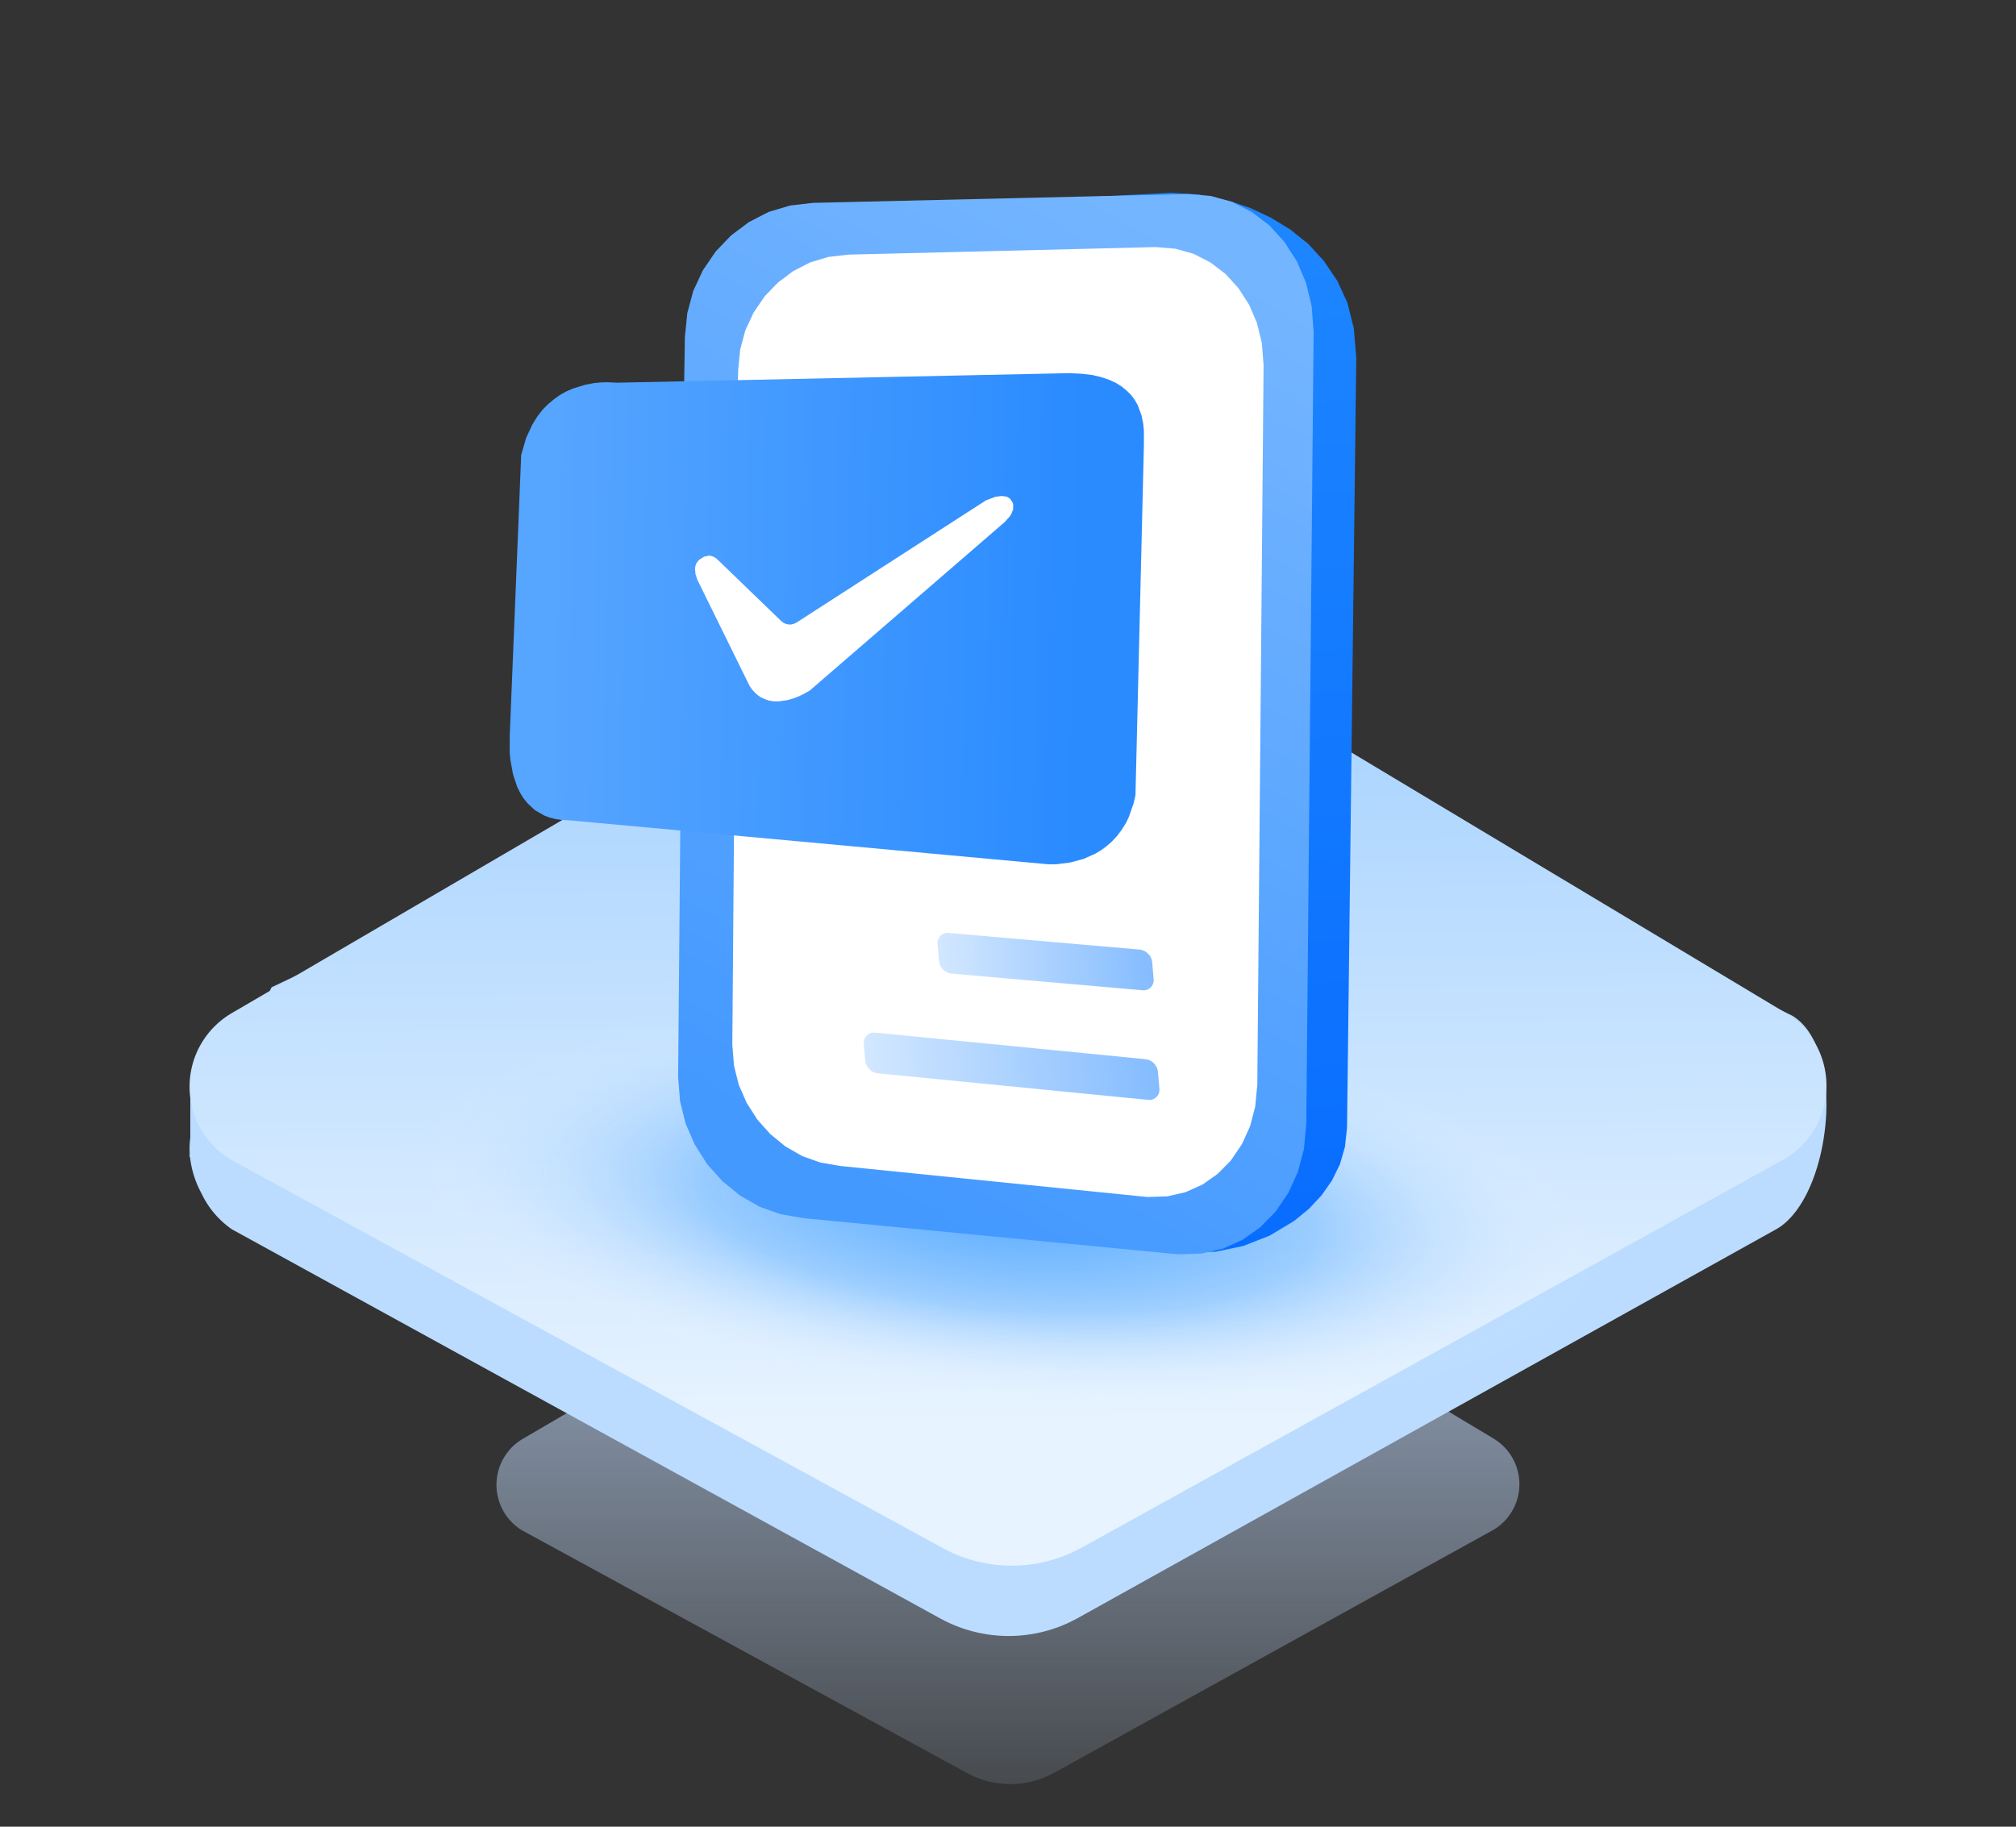 <svg id="组件_12_1" data-name="组件 12 – 1" xmlns="http://www.w3.org/2000/svg" xmlns:xlink="http://www.w3.org/1999/xlink" width="154.483" height="140" viewBox="0 0 154.483 140">
  <rect x="0" y="0" width="154.483" height="140" fill="#333333" stroke="none"/>
  <defs>
    <linearGradient id="linear-gradient" x1="0.5" y1="1" x2="0.5" gradientUnits="objectBoundingBox">
      <stop offset="0" stop-color="#1e87ff"/>
      <stop offset="1" stop-color="#086dff"/>
    </linearGradient>
    <linearGradient id="linear-gradient-3" x1="0.5" y1="1.211" x2="0.5" y2="0.135" gradientUnits="objectBoundingBox">
      <stop offset="0" stop-color="#cbe2ff" stop-opacity="0"/>
      <stop offset="1" stop-color="#c1dbff"/>
    </linearGradient>
    <linearGradient id="linear-gradient-4" x1="0.511" y1="0.854" x2="0.5" y2="0.092" gradientUnits="objectBoundingBox">
      <stop offset="0" stop-color="#e7f3ff"/>
      <stop offset="1" stop-color="#a6d2ff"/>
    </linearGradient>
    <radialGradient id="radial-gradient" cx="0.5" cy="0.5" r="0.5" gradientUnits="objectBoundingBox">
      <stop offset="0" stop-color="#399cff" stop-opacity="0.761"/>
      <stop offset="0.514" stop-color="#178bff" stop-opacity="0.31"/>
      <stop offset="1" stop-color="#fff" stop-opacity="0"/>
    </radialGradient>
    <clipPath id="clip-path">
      <path id="路径_144317" data-name="路径 144317" d="M55.824,75.65l.512-6.484-1.143-.65-.987-.856-.837-1.087-.625-1.231-.387-1.355-.15-1.518.181-1.7.512-1.53.806-1.362,1.043-1.112L56,55.936l1.412-.506,3.1-39.29L60.5,14.285,60.2,12.543,59.6,10.875l-.85-1.555L57.7,7.958,56.43,6.765,54.987,5.8l-1.58-.693-1.73-.418L17.771.094,15.735,0,13.6.294l-2.074.65L9.588,1.93,8.4,2.767l-1.037.962L6.477,4.816l-.7,1.206L5.3,7.333,5.041,8.782,1.687,49.858H1.73l1.174.119,1.087.325L5,50.833l.906.712.768.85.65,1.018L7.8,54.518l.3,1.2.112,1.318L8.1,58.353l-.3,1.2-.475,1.106-.65,1.018-.768.849L5,63.238l-1.006.531L2.9,64.094l-1.174.125L.525,64.094,0,70.553l.031,2.274L.381,74.8l.65,1.724.924,1.605,1.106,1.387,1.293,1.193L5.8,81.734l1.48.825,1.537.65,2.342.668,2.08.275,32.081,1.068,1.78-.081,1.662-.375,1.568-.668,1.443-.931,1.249-1.137L54.1,80.659l.837-1.524.581-1.662Z" fill="url(#linear-gradient)" clip-rule="evenodd"/>
    </clipPath>
    <linearGradient id="linear-gradient-6" x1="0.31" y1="1" x2="0.698" y2="0.07" gradientUnits="objectBoundingBox">
      <stop offset="0" stop-color="#74b5ff"/>
      <stop offset="1" stop-color="#49f"/>
    </linearGradient>
    <linearGradient id="linear-gradient-7" x1="0.109" y1="0.27" x2="0.891" y2="0.373" gradientUnits="objectBoundingBox">
      <stop offset="0" stop-color="#56a5ff"/>
      <stop offset="1" stop-color="#2a8bff"/>
    </linearGradient>
    <linearGradient id="linear-gradient-8" y1="0.5" x2="1" y2="0.5" gradientUnits="objectBoundingBox">
      <stop offset="0" stop-color="#d2e7ff" stop-opacity="0.988"/>
      <stop offset="1" stop-color="#84bcff"/>
    </linearGradient>
  </defs>
  <rect id="矩形_29742" data-name="矩形 29742" width="154.483" height="140" fill="#fff" opacity="0"/>
  <g id="组_101946" data-name="组 101946" transform="translate(14.525 8.744)">
    <g id="组_101887" data-name="组 101887" transform="translate(0 35.989)">
      <path id="路径_150847" data-name="路径 150847" d="M352.112,657.089l-33.093,19.349a4.088,4.088,0,0,0-.1,7l34.141,18.624a6.929,6.929,0,0,0,6.653-.019l33.741-18.662a4.077,4.077,0,0,0-.057-6.958l-32.1-19.253A8.974,8.974,0,0,0,352.112,657.089Z" transform="translate(-293.473 -610.902)" opacity="0.69" fill="url(#linear-gradient-3)"/>
      <path id="路径_150848" data-name="路径 150848" d="M-1932.491-6600.09l-54.268-29.817a6.974,6.974,0,0,1-2.333-2.761,7.672,7.672,0,0,1-.875-2.781l-.035-.011.012-.289a6.386,6.386,0,0,1,.047-1.179v-2.984l3.319-4.942,2.558-2.906c.12-.228.237-.458.351-.693l49.692-23.579a14.253,14.253,0,0,1,14.606.092l52.237,25.669c4.167,2.517,3.015,13.711-1.106,16.288l-53.632,29.864a10.916,10.916,0,0,1-5.315,1.383A10.907,10.907,0,0,1-1932.491-6600.09Z" transform="translate(1990 6679.387)" fill="#bbdcff"/>
      <path id="路径_150849" data-name="路径 150849" d="M164.384,287.766,111.43,318.712a6.528,6.528,0,0,0-.153,11.18l54.632,29.817a11.047,11.047,0,0,0,10.646-.031l53.991-29.863a6.531,6.531,0,0,0-.092-11.149l-51.368-30.809A14.429,14.429,0,0,0,164.384,287.766Z" transform="translate(-108.195 -285.798)" fill="url(#linear-gradient-4)"/>
    </g>
    <ellipse id="椭圆_9301" data-name="椭圆 9301" cx="45.715" cy="14.988" rx="45.715" ry="14.988" transform="matrix(0.996, 0.087, -0.087, 0.996, 18.483, 65.071)" fill="url(#radial-gradient)"/>
    <g id="组_101905" data-name="组 101905" transform="translate(20.728 1)">
      <g id="组_90189" data-name="组 90189" transform="matrix(-0.998, 0.07, -0.07, -0.998, 83.978, 85.011)">
        <g id="组_90185" data-name="组 90185" transform="translate(10.34 0.648)">
          <path id="路径_144315" data-name="路径 144315" d="M45.693,72.009l.3-3.491-1.143-.65-.987-.856-.837-1.087L42.4,64.7l-.387-1.355-.15-1.518.181-1.7.512-1.53.806-1.362,1.043-1.112,1.256-.831,1.412-.506,3.1-39.29-.019-1.855L49.856,11.9l-.593-1.668-.85-1.555L47.357,7.31,46.089,6.117l-1.443-.962-1.58-.693-1.73-.418L17.771.094,15.735,0,13.6.294l-2.074.65L9.588,1.93,8.4,2.767l-1.037.962L6.477,4.816l-.7,1.206L5.3,7.333,5.041,8.782.209,67.56l.031,2.274.35,1.974.65,1.724.924,1.605L3.27,76.523l1.293,1.193,1.443,1.024,1.48.825,1.537.65,2.342.668,2.08.275,21.741.421,1.78-.081,1.662-.375,1.568-.668,1.443-.931,1.249-1.137,1.081-1.368.837-1.524.581-1.662Z" fill-rule="evenodd" fill="url(#linear-gradient)"/>
        </g>
      </g>
      <g id="组_90191" data-name="组 90191" transform="matrix(-0.998, 0.07, -0.07, -0.998, 70.505, 85.372)">
        <path id="路径_144320" data-name="路径 144320" d="M48.277,72.8l.3-3.491L49.66,55.575l3.1-39.283-.019-1.855-.306-1.749-.593-1.662L51,9.471,49.941,8.109,48.673,6.916,47.23,5.948l-1.58-.687-1.736-.425L15.5.069,13.723,0,12.074.256,10.513.831l-1.424.862L7.839,2.8,6.752,4.179,5.915,5.722,5.328,7.446,5.01,9.395.209,69.834l.012,1.98.306,1.811.581,1.687.856,1.562L3.02,78.21l1.274,1.118,1.443.874,1.587.568,1.755.269,28.685,1.338,1.78-.081,1.662-.375,1.574-.675,1.437-.931,1.249-1.137,1.081-1.368.843-1.524.575-1.662Z" transform="translate(0 0)" fill-rule="evenodd" fill="url(#linear-gradient-6)"/>
      </g>
      <g id="组_101899" data-name="组 101899" transform="matrix(-0.998, 0.07, -0.07, -0.998, 66.191, 81.106)">
        <path id="路径_144320-2" data-name="路径 144320" d="M40.377,65.455l.17-1.713.928-11.794,2.967-38.037-.016-1.593-.263-1.5-.51-1.427-.729-1.335-.906-1.169L40.929,5.861,39.69,5.03l-1.357-.59-1.491-.365L13.547.059,12.024,0,10.608.22,9.267.713l-1.223.74L6.972,2.4,6.039,3.588,5.32,4.913l-.5,1.48L4.542,8.066.209,62.984l.011,1.7.263,1.555.5,1.448.735,1.341.906,1.148,1.094.96,1.239.751,1.362.488,1.507.231L31.35,73.677l1.529-.07,1.427-.322,1.352-.579,1.234-.8,1.073-.976.928-1.175.724-1.309.493-1.427Z" transform="translate(0 0)" fill="#fff" fill-rule="evenodd"/>
      </g>
      <path id="路径_169460" data-name="路径 169460" d="M12.1.213l-.673-.13L10.91.024,10.343,0,9.67.035,8.713.189l-.52.142L7.7.52,7.19.779,6.67,1.1l-.484.366-.472.461-.472.567-.614.945-.555,1.24L.224,25.783.035,27.07,0,27.661.047,28.83l.177.968.154.484.2.461.26.437.484.6.65.508.366.2.425.177.472.142.555.106,35.928,8.456.638.083,1.016.012,1.075-.13.933-.272.461-.189.461-.248.472-.307.437-.354.425-.425.425-.508.272-.413.5-.98.224-.579,4.375-26.489.152-1.08.024-.579L51.568,8.3l-.177-.827-.165-.413-.213-.4-.283-.378-.354-.39-.39-.331-.5-.319-.6-.3L48.261,4.7l-.756-.2-.9-.177Z" transform="translate(0 21.059) rotate(-8)" fill-rule="evenodd" fill="url(#linear-gradient-7)"/>
      <path id="路径_169461" data-name="路径 169461" d="M1.807,5.73l4.94,4.451.179.122.179.075.207.038.2-.009.2-.056.188-.094L22.1.376l.706-.292L23.3,0l.4.047L23.947.2l.188.263.056.169L24.2,1l-.132.367-.113.188L23.58,2,9.118,15.412l-.489.3-.358.188-.4.169-.47.151-.659.113-.348.009-.339-.038-.329-.094-.339-.141-.226-.141-.226-.188L4.7,15.507l-.216-.292L.2,7.226.047,6.8,0,6.4l.019-.216.075-.216.179-.254L.64,5.457l.367-.1.151.009.207.056.216.113Z" transform="translate(18.231 27.453) rotate(2)" fill="#fff" fill-rule="evenodd"/>
      <path id="形状_1-4" d="M.887.007A.783.783,0,0,0,0,.838L.043,2.053A1.1,1.1,0,0,0,.93,3.131L15.513,5.176a.771.771,0,0,0,.639-.2.783.783,0,0,0,.246-.628l-.041-1.215a1.1,1.1,0,0,0-.887-1.078Z" transform="translate(36.544 61.794) rotate(-3)" fill-rule="evenodd" fill="url(#linear-gradient-8)"/>
      <path id="形状_1-5" d="M.887.007A.783.783,0,0,0,0,.838L.043,2.052A1.1,1.1,0,0,0,.93,3.131L21.553,6.255a.772.772,0,0,0,.639-.2.783.783,0,0,0,.246-.628L22.4,4.21a1.1,1.1,0,0,0-.887-1.079Z" transform="translate(30.896 69.435) rotate(-3)" fill-rule="evenodd" fill="url(#linear-gradient-8)"/>
    </g>
  </g>
</svg>
